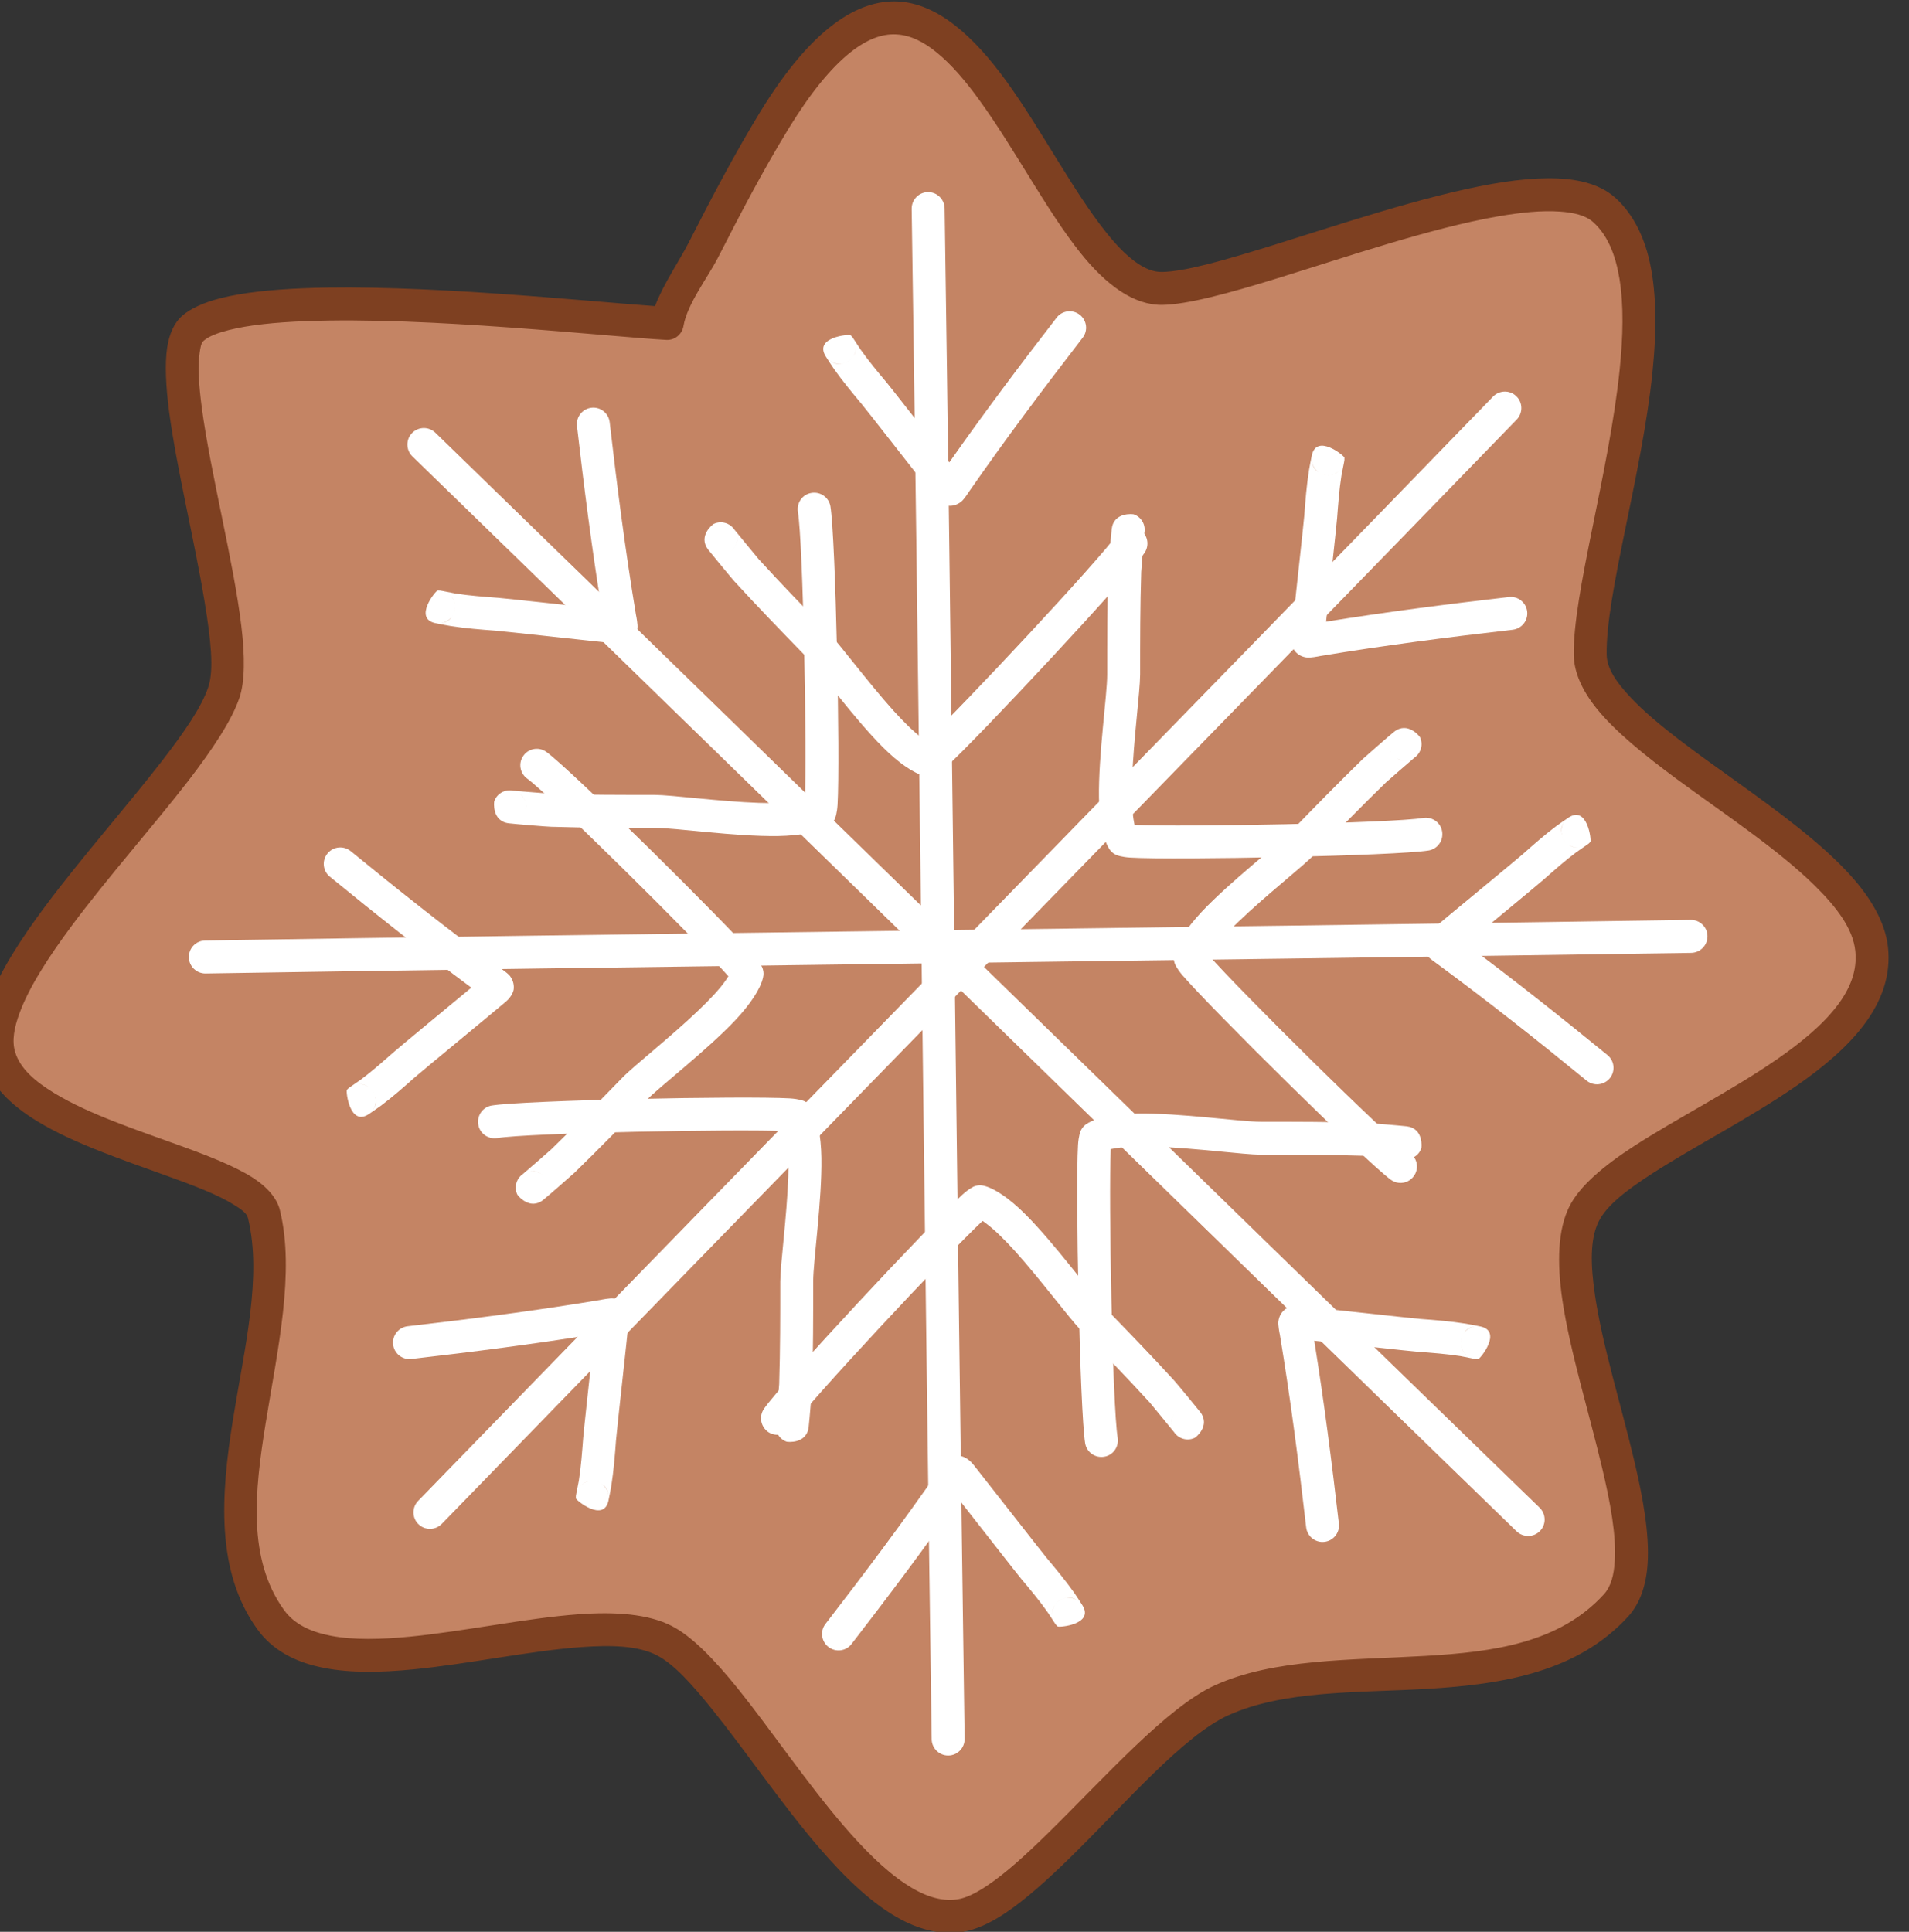 <?xml version="1.0" encoding="UTF-8" standalone="no"?>
<!DOCTYPE svg PUBLIC "-//W3C//DTD SVG 1.1//EN" "http://www.w3.org/Graphics/SVG/1.1/DTD/svg11.dtd">
<svg width="100%" height="100%" viewBox="0 0 1933 1956" version="1.1" xmlns="http://www.w3.org/2000/svg" xmlns:xlink="http://www.w3.org/1999/xlink" xml:space="preserve" xmlns:serif="http://www.serif.com/" style="fill-rule:evenodd;clip-rule:evenodd;stroke-linejoin:round;stroke-miterlimit:2;">
    <rect x="0" y="0" width="1933" height="1956" fill="#333333" stroke="none"/>
    <g transform="matrix(1,0,0,1,-82116,-19811)">
        <g transform="matrix(1,0,0,1,-0.333,0)">
            <g id="Cookie-snowflake" transform="matrix(1,0,0,1,24638.9,-1514.94)">
                <g transform="matrix(0.986,0,0,0.953,785.263,1004.4)">
                    <path d="M58182.3,21667.4C58186.4,21642.3 58208.4,21611.9 58219.6,21589.3C58242.6,21542.6 58266.1,21495.9 58292.6,21451.2C58484.6,21127.3 58565.5,21632.3 58690.7,21630.2C58777.5,21628.7 59076.1,21482.9 59144.6,21546.9C59233.2,21629.5 59128.3,21911.8 59130.2,22019.8C59131.9,22112.7 59407.1,22219.5 59419.2,22331.9C59433,22459.7 59163,22532.8 59123.9,22613.4C59079.8,22704.2 59217.9,22960.1 59156.7,23029.4C59059.1,23140 58869.4,23075 58751.7,23130.2C58672.3,23167.5 58552.7,23347.7 58483.2,23359C58373.4,23376.7 58258.2,23108.7 58179.3,23066.8C58089.4,23019 57841.3,23140.5 57774.7,23044C57695.6,22929.4 57798.5,22742 57768.2,22613.7C57755.1,22558.1 57521.5,22535.7 57496.3,22446.1C57470.2,22353 57696.2,22153.2 57727,22059.5C57750.8,21987.3 57652.2,21710.9 57695.3,21672.5C57753.8,21620.4 58096.8,21662.5 58182.3,21667.4Z" style="fill:rgb(196,132,100);"/>
                </g>
                <g transform="matrix(0.986,0,0,0.953,785.263,1004.4)">
                    <path d="M58169.8,21649C58098.8,21643.8 57928,21625.1 57809.5,21630C57775.6,21631.4 57745.9,21634.7 57723.6,21640.6C57706.2,21645.2 57692.8,21651.6 57684.3,21659.2C57676.7,21666 57671.1,21677.4 57668.8,21693.2C57666.3,21710.5 57667.4,21734.3 57670.9,21761.7C57678.5,21821.2 57697.2,21899.4 57707.3,21963.4C57713.5,22002.3 57717.1,22035.4 57711,22053.9C57704.1,22075.1 57686.2,22101.8 57663.9,22131.7C57628.3,22179.4 57581.3,22234.3 57543.8,22286.3C57517.7,22322.5 57496.2,22357.5 57485.4,22388.1C57477.1,22411.6 57475.1,22433 57480.1,22451C57487.2,22476.2 57507.5,22497.6 57535.8,22515.3C57572.8,22538.6 57623.8,22556.3 57668.4,22573C57696,22583.3 57721.1,22593.1 57737.7,22604C57744.8,22608.6 57750.5,22612.5 57751.8,22617.9C57766.5,22680 57748.1,22756.4 57736.5,22831.2C57723.6,22913.2 57718.9,22993.3 57761,23054.2C57776.7,23077.1 57800.8,23090.2 57830.6,23096C57857.1,23101.3 57888.4,23100.8 57921.6,23097.4C57978.2,23091.7 58040.6,23077.8 58093.2,23073.8C58124.6,23071.4 58152.3,23072.1 58171.6,23082.4C58189,23091.6 58207.9,23113.3 58228.6,23140C58262.6,23183.6 58299.9,23240.7 58338.7,23287.3C58366,23320.1 58394.2,23347.7 58422.3,23363.1C58443.5,23374.7 58464.8,23379.7 58485.8,23376.3C58498.9,23374.1 58513.7,23367.3 58529.4,23356.4C58550.1,23342.2 58573,23320.8 58596.7,23296.8C58652.3,23240.4 58712.3,23167.9 58758.7,23146.1C58815.9,23119.4 58890.6,23122.4 58962.7,23118.1C59041.6,23113.3 59117.4,23099.9 59169.2,23041.2C59181.3,23027.5 59187.8,23008.1 59189.2,22984.4C59191,22954.1 59184.7,22916 59175.3,22875.2C59162.1,22817.2 59142.7,22753.4 59135.1,22699.9C59130.6,22668.2 59129.7,22640.5 59139,22621.3C59147.4,22604 59168.2,22587.8 59194,22570.5C59237.5,22541.4 59294.8,22511.3 59342.1,22477.3C59369.9,22457.4 59394.2,22436 59411,22413C59429.6,22387.6 59439.2,22360 59436,22329.9C59433.2,22304.3 59419.1,22278.5 59397.2,22253.5C59367.7,22219.7 59324,22186.5 59280.6,22154.3C59239.3,22123.6 59198.3,22093.9 59172,22065.1C59157.6,22049.3 59147.4,22034.5 59147.1,22019.5C59146,21955.1 59183.3,21828.5 59194.1,21719.7C59198.7,21673.6 59198.5,21630.5 59189.9,21595.9C59183.5,21570.4 59172.4,21549.3 59156,21533.9C59145.6,21524.2 59131.2,21517.8 59113.4,21515C59090.7,21511.4 59062,21513.3 59029.9,21519.1C58959.2,21531.9 58871.1,21562.9 58798.8,21586.1C58752.9,21600.7 58713.8,21612.3 58690.5,21612.7C58681.3,21612.9 58672.7,21608.9 58664.1,21602.7C58653.4,21594.9 58643.1,21583.7 58632.9,21570.4C58598.9,21526.4 58566.2,21460.8 58530.4,21409.7C58496.9,21362 58459.8,21327.3 58419,21325.3C58378.7,21323.4 58331.1,21352.7 58278.2,21442C58251.5,21487.2 58227.7,21534.3 58204.5,21581.3C58194.9,21600.8 58178.1,21626 58169.8,21649L58169.8,21649ZM58181.4,21684.9C58190,21685.4 58197.5,21679.1 58199,21670.3C58202.8,21646.7 58224.1,21618.5 58234.6,21597.2C58257.4,21551 58280.7,21504.7 58307,21460.3C58329.7,21422 58350.5,21395.9 58370.2,21379.6C58387.1,21365.7 58402.6,21359.5 58417.4,21360.3C58432.2,21361 58446,21368.4 58459.2,21379.6C58474.5,21392.5 58489,21410.2 58503,21430.3C58539.1,21481.8 58572.2,21547.8 58606.5,21592.2C58633.2,21626.8 58661.6,21648.2 58691,21647.7C58716.3,21647.3 58759,21635.4 58808.7,21619.5C58879.8,21596.8 58966.2,21566.1 59035.7,21553.6C59059.2,21549.4 59080.6,21547.2 59098.6,21548.5C59113.3,21549.5 59125.4,21552.5 59133.3,21559.8C59148.4,21573.9 59156.3,21595.1 59160.3,21620.2C59164.7,21648.4 59163.9,21681.3 59160.5,21716.1C59149.5,21826.4 59112.2,21954.9 59113.3,22020.1C59113.7,22038.3 59121.9,22057.3 59136.7,22076.4C59155.5,22100.6 59185.5,22125.8 59219.1,22151.5C59267,22188 59322.4,22225.7 59360.6,22264.5C59383.2,22287.5 59399.9,22310.2 59402.4,22333.8C59404.7,22354.9 59397.1,22374.1 59384.1,22391.9C59369.2,22412.3 59347.4,22430.9 59322.8,22448.6C59275.9,22482.3 59218.8,22512.2 59175.7,22541.1C59143.7,22562.5 59119.2,22584.1 59108.8,22605.6C59097,22629.9 59095.9,22664.8 59101.6,22705C59109.4,22759.4 59128.9,22824.3 59142.4,22883.2C59150.9,22920.3 59157.1,22954.8 59155.4,22982.2C59154.6,22996.8 59151.7,23009.2 59144.2,23017.7C59098.4,23069.6 59030.6,23078.9 58960.8,23083.1C58884.3,23087.7 58805.3,23085.9 58744.8,23114.3C58695.8,23137.2 58631.6,23212.4 58573,23271.8C58551,23294.1 58529.9,23314.1 58510.7,23327.3C58499.7,23334.9 58489.7,23340.2 58480.6,23341.7C58462.5,23344.6 58444.5,23337.4 58426.4,23324.9C58405.4,23310.4 58384.7,23288.9 58364.3,23264.5C58325.7,23218.2 58288.7,23161.4 58255,23118C58230.6,23086.7 58207.5,23062.1 58187,23051.3C58163.2,23038.6 58129.4,23035.9 58090.7,23038.9C58037.9,23042.9 57975.2,23056.8 57918.4,23062.6C57888.6,23065.6 57860.6,23066.4 57836.9,23061.7C57816.4,23057.6 57799.3,23049.6 57788.5,23033.9C57751.4,22980.1 57758.5,22909.2 57769.8,22836.8C57782.2,22757.2 57800.2,22675.7 57784.6,22609.6C57781.7,22597.2 57772,22585 57755.8,22574.4C57737.5,22562.5 57710.2,22551.4 57679.8,22540.1C57637.4,22524.2 57588.6,22507.6 57553.3,22485.4C57533.3,22472.9 57517.6,22459 57512.6,22441.2C57509.2,22429.4 57511.7,22415.5 57517.2,22400.1C57527.1,22372.2 57547.1,22340.4 57570.9,22307.2C57608.3,22255.3 57655.2,22200.6 57690.7,22153.1C57715.7,22119.4 57735.2,22089 57743,22065.2C57748.6,22048.3 57748.8,22021.4 57745,21989C57737.2,21921.1 57713.3,21826.4 57704.4,21757.1C57701.4,21733.6 57700,21713.2 57702.2,21698.4C57703,21692.8 57703.6,21688.2 57706.4,21685.7C57711.8,21680.9 57720.7,21677.5 57731.9,21674.5C57752.4,21669.1 57779.7,21666.2 57810.8,21665C57936.6,21659.8 58121.8,21681.5 58181.4,21684.9Z" style="fill:rgb(126,64,33);"/>
                </g>
                <g transform="matrix(0.964,0,0,0.993,16741.8,5328.44)">
                    <path d="M43214.5,16323.2C43221.2,16747.7 43227.4,17329.7 43235.5,17883.8C43235.7,17893 43243.5,17900.4 43253,17900.3C43262.6,17900.2 43270.2,17892.6 43270.1,17883.3C43262,17329.2 43255.7,16747.2 43249.1,16322.7C43248.9,16313.4 43241.1,16306 43231.5,16306.2C43222,16306.3 43214.4,16313.9 43214.5,16323.2Z" style="fill:white;"/>
                </g>
                <g transform="matrix(0.698,0,0,0.718,28262.7,9929.63)">
                    <path d="M43232.1,16524.3C43202.3,16487.4 43147.6,16419.2 43141.5,16412.1C43128.4,16397 43115.4,16381.8 43103.6,16365.6C43101.8,16363.2 43094.3,16351.8 43093.3,16350.4C43092.2,16348.5 43090.7,16346.7 43088.9,16345.1C43087,16343.3 43035.2,16347.7 43052.8,16374.9C43054.2,16377.2 43062.4,16389.4 43064.6,16392.4C43077.1,16409.6 43091,16425.8 43104.8,16441.9C43112.3,16450.6 43194.2,16552.8 43210.9,16573.2C43219.6,16583.8 43228.7,16585.2 43228.9,16585.3C43235,16586.2 43242.5,16585.2 43249.5,16579.6C43253.2,16576.7 43259.6,16567.3 43261.1,16565C43313.7,16491.4 43369.3,16419.4 43425.5,16348.6C43433.6,16338.5 43431.6,16323.9 43421.2,16316.1C43410.7,16308.3 43395.7,16310.1 43387.7,16320.3C43334.6,16387.1 43282.1,16455 43232.1,16524.3ZM43078.3,16384.8C43070.8,16386.5 43062.7,16384.7 43056.7,16379.3C43066,16387.6 43074.9,16385.5 43078.1,16384.8L43078.3,16384.8ZM43079.4,16384.5L43078.6,16384.7L43079.2,16384.6L43079.4,16384.5ZM43090.4,16377.9C43087.4,16381.1 43083.6,16383.3 43079.6,16384.4C43083.9,16383.2 43087.4,16381.1 43090.4,16377.9ZM43091,16377.2L43090.5,16377.8L43090.9,16377.4L43091,16377.2ZM43091.6,16376.5L43091.4,16376.7L43091.5,16376.6L43091.6,16376.5ZM43096.6,16360.5C43097,16365.8 43095.6,16371.2 43092.2,16375.7C43094.6,16372.6 43097.2,16367.7 43096.6,16360.5ZM43096.5,16359.6L43096.5,16359.9L43096.5,16359.7L43096.5,16359.6Z" style="fill:white;"/>
                </g>
                <g transform="matrix(1.491,0,0,1.535,-6057.69,-3581.91)">
                    <path d="M43241.2,16715.3C43240.3,16714.7 43239.4,16714.1 43238.4,16713.3C43232.5,16709 43226.1,16702.7 43219.4,16695.6C43201.5,16676.3 43183,16651.8 43174.7,16643.5C43158.8,16627.6 43143,16611.8 43127.7,16595.5C43126.6,16594.3 43112.3,16577.3 43111.2,16576C43108.2,16571.6 43102.2,16569.8 43097.1,16572.2C43096.5,16572.4 43086.3,16580.1 43093.3,16589.1C43096,16592.4 43109.9,16608.8 43111.2,16610.1C43126.7,16626.6 43142.7,16642.6 43158.7,16658.6C43168.4,16668.3 43191.8,16699.9 43212.1,16719.6C43222.7,16729.9 43233,16736.8 43240.5,16738.5C43242,16738.8 43243.9,16739 43246.3,16738.3C43247.3,16738 43250.6,16736.4 43254.9,16732.6C43277.4,16712.6 43377.2,16608.8 43389.7,16591.3C43393.2,16586.3 43391.9,16579.6 43386.9,16576.1C43381.8,16572.7 43374.8,16574 43371.3,16578.9C43359.4,16595.6 43265.6,16693.1 43241.2,16715.3ZM43107.5,16591.3L43107.3,16591.5L43107.4,16591.4L43107.5,16591.3ZM43111.4,16587.5C43110.6,16589 43109.3,16590.2 43107.8,16591.1C43109.3,16590.2 43110.5,16589.1 43111.4,16587.5ZM43111.7,16587.1L43111.5,16587.4L43111.6,16587.3L43111.7,16587.1ZM43112.9,16580.7C43113.2,16582.9 43112.8,16585 43111.8,16586.9C43112.5,16585.5 43113.3,16583.5 43112.9,16580.7Z" style="fill:white;"/>
                </g>
                <g transform="matrix(-0.698,8.79592e-17,-8.5462e-17,-0.718,88624.3,34708.5)">
                    <path d="M43261.1,16565C43313.7,16491.4 43369.3,16419.4 43425.5,16348.6C43433.6,16338.5 43431.6,16323.9 43421.2,16316.1C43410.7,16308.3 43395.7,16310.1 43387.7,16320.3C43334.6,16387.1 43282.1,16455 43232.1,16524.3C43202.3,16487.4 43147.6,16419.2 43141.5,16412.1C43128.4,16397 43115.4,16381.8 43103.6,16365.6C43101.8,16363.2 43094.3,16351.8 43093.3,16350.4C43092.2,16348.5 43090.7,16346.7 43088.9,16345.1C43087,16343.3 43035.2,16347.7 43052.8,16374.9C43054.2,16377.2 43062.4,16389.4 43064.6,16392.4C43077.1,16409.6 43091,16425.8 43104.8,16441.9C43112.3,16450.6 43194.2,16552.8 43210.9,16573.2C43219.6,16583.8 43228.7,16585.2 43228.9,16585.3C43235,16586.2 43242.5,16585.2 43249.5,16579.6C43253.2,16576.7 43259.6,16567.3 43261.1,16565ZM43096.5,16359.7L43096.5,16359.6L43096.5,16359.9L43096.5,16359.7ZM43092.2,16375.7C43094.6,16372.6 43097.2,16367.7 43096.6,16360.5C43097,16365.8 43095.6,16371.2 43092.2,16375.7ZM43091.5,16376.6L43091.6,16376.5L43091.4,16376.7L43091.5,16376.6ZM43090.9,16377.4L43091,16377.2L43090.5,16377.8L43090.9,16377.4ZM43079.6,16384.4C43083.9,16383.2 43087.4,16381.1 43090.4,16377.9C43087.4,16381.1 43083.6,16383.3 43079.6,16384.4ZM43078.3,16384.8C43070.8,16386.5 43062.7,16384.7 43056.7,16379.3C43066,16387.6 43074.9,16385.5 43078.1,16384.8L43078.3,16384.8ZM43079.2,16384.6L43079.4,16384.5L43078.6,16384.7L43079.2,16384.6Z" style="fill:white;"/>
                </g>
                <g transform="matrix(-1.491,1.87983e-16,-1.82646e-16,-1.535,122945,48220.1)">
                    <path d="M43241.2,16715.3C43240.3,16714.7 43239.4,16714.1 43238.4,16713.3C43232.5,16709 43226.1,16702.7 43219.4,16695.6C43201.5,16676.3 43183,16651.8 43174.7,16643.5C43158.8,16627.6 43143,16611.8 43127.7,16595.5C43126.6,16594.3 43112.3,16577.3 43111.2,16576C43108.2,16571.6 43102.2,16569.8 43097.1,16572.2C43096.5,16572.4 43086.3,16580.1 43093.3,16589.1C43096,16592.4 43109.9,16608.8 43111.2,16610.1C43126.7,16626.6 43142.7,16642.6 43158.7,16658.6C43168.4,16668.3 43191.8,16699.9 43212.1,16719.6C43222.7,16729.9 43233,16736.8 43240.5,16738.5C43242,16738.8 43243.9,16739 43246.3,16738.3C43247.3,16738 43250.6,16736.4 43254.9,16732.6C43277.4,16712.6 43377.2,16608.8 43389.7,16591.3C43393.2,16586.3 43391.9,16579.6 43386.9,16576.1C43381.8,16572.7 43374.8,16574 43371.3,16578.9C43359.4,16595.6 43265.6,16693.1 43241.2,16715.3ZM43111.8,16586.9C43112.5,16585.5 43113.3,16583.5 43112.9,16580.7C43113.2,16582.9 43112.8,16585 43111.8,16586.9ZM43111.6,16587.3L43111.7,16587.1L43111.5,16587.4L43111.6,16587.3ZM43107.8,16591.1C43109.3,16590.2 43110.5,16589.1 43111.4,16587.5C43110.6,16589 43109.3,16590.2 43107.8,16591.1ZM43107.4,16591.4L43107.5,16591.3L43107.3,16591.5L43107.4,16591.4Z" style="fill:white;"/>
                </g>
                <g transform="matrix(5.90495e-17,-0.993,0.964,6.07749e-17,41950,65224.1)">
                    <path d="M43215,16323.2C43221.7,16747.8 43227.9,17329.8 43236,17883.8C43236.2,17893.3 43243.8,17900.9 43253.1,17900.8C43262.3,17900.7 43269.7,17892.8 43269.6,17883.3C43261.5,17329.2 43255.2,16747.2 43248.6,16322.7C43248.4,16313.1 43240.8,16305.5 43231.5,16305.7C43222.3,16305.8 43214.9,16313.7 43215,16323.2Z" style="fill:white;"/>
                </g>
                <g transform="matrix(4.2731e-17,-0.718,0.698,4.39796e-17,46420.5,53366.6)">
                    <path d="M43232.1,16524.6C43202.6,16488 43146.7,16418.3 43140.5,16411.2C43127.5,16396 43114.4,16380.9 43102.7,16364.7C43100.9,16362.3 43093.6,16351.2 43092.5,16349.6C43091.3,16347.6 43089.8,16345.7 43088,16344.1C43086,16342.4 43035.9,16348.2 43053.7,16375.8C43055.1,16378.1 43063.4,16390.3 43065.5,16393.3C43078,16410.5 43091.9,16426.7 43105.8,16442.8C43113.3,16451.5 43195.1,16553.8 43211.9,16574.2C43220.4,16584.6 43229,16585.9 43229.2,16586C43235,16586.8 43241.9,16585.8 43248.6,16580.6C43252.3,16577.7 43258.6,16568.3 43260.2,16566C43312.8,16492.4 43368.3,16420.4 43424.6,16349.6C43432.7,16339.4 43431.2,16324.3 43421.3,16316C43411.4,16307.6 43396.7,16309.1 43388.6,16319.3C43335.2,16386.6 43282.4,16454.9 43232.1,16524.6ZM43078.9,16385.3C43071.7,16387.3 43063.7,16385.7 43057.6,16380.3C43066.5,16388.2 43074.6,16386.2 43077.7,16385.5C43078.1,16385.5 43078.5,16385.4 43078.9,16385.3ZM43089.5,16378.8C43086.5,16382 43082.8,16384.2 43078.9,16385.2C43083.1,16384.1 43086.6,16381.9 43089.5,16378.8ZM43090.1,16378L43089.7,16378.6L43089.9,16378.3L43090.1,16378ZM43090.7,16377.4L43090.5,16377.6L43090.6,16377.5L43090.7,16377.4ZM43091.3,16376.6C43093.8,16373.3 43096.5,16368.2 43095.9,16360.6C43096.3,16366.2 43094.8,16371.9 43091.3,16376.6ZM43095.8,16359.5L43095.8,16359.4L43095.9,16359.9L43095.8,16359.5Z" style="fill:white;"/>
                </g>
                <g transform="matrix(9.13232e-17,-1.535,1.491,9.39916e-17,33292.6,88689.8)">
                    <path d="M43241.3,16715.2C43240.2,16714.5 43239.1,16713.8 43237.9,16712.9C43232.1,16708.6 43225.6,16702.2 43219,16695.1C43201.1,16675.9 43182.6,16651.4 43174.2,16643C43158.4,16627.2 43142.6,16611.3 43127.2,16595C43126.1,16593.8 43111.9,16577 43110.8,16575.6C43107.9,16571.3 43102.3,16569.5 43097.4,16571.8C43096.8,16572 43086.6,16580.3 43093.8,16589.5C43096.4,16592.9 43110.4,16609.2 43111.6,16610.6C43127.1,16627 43143.1,16643.1 43159.1,16659.1C43168.8,16668.8 43192.2,16700.4 43212.5,16720.1C43223,16730.2 43233.2,16737.2 43240.7,16738.8C43242.1,16739.1 43243.8,16739.3 43246,16738.6C43247,16738.4 43250.2,16736.8 43254.4,16733.1C43276.9,16713.1 43376.7,16609.2 43389.2,16591.7C43392.8,16586.7 43391.7,16579.7 43386.9,16576.1C43382.1,16572.4 43375.3,16573.5 43371.7,16578.5C43359.7,16595.3 43265.1,16693.6 43241.3,16715.2ZM43107.2,16591.7L43106.9,16591.8L43107,16591.8L43107.2,16591.7ZM43110.4,16588.9C43109.6,16589.9 43108.6,16590.8 43107.5,16591.5C43108.6,16590.8 43109.6,16589.9 43110.4,16588.9ZM43110.8,16588.3L43110.6,16588.6L43110.7,16588.4L43110.8,16588.3ZM43111.2,16587.5L43111.1,16587.7L43111.2,16587.7L43111.2,16587.5ZM43111.4,16587.3C43112.2,16585.8 43113,16583.6 43112.6,16580.7C43112.9,16583 43112.4,16585.3 43111.4,16587.3ZM43112.6,16580.2L43112.6,16580.2L43112.6,16580.3L43112.6,16580.2Z" style="fill:white;"/>
                </g>
                <g transform="matrix(4.2731e-17,0.718,-0.698,4.39796e-17,70496,-8758.78)">
                    <path d="M43260.2,16566C43312.8,16492.4 43368.3,16420.4 43424.6,16349.6C43432.7,16339.4 43431.2,16324.3 43421.3,16316C43411.4,16307.6 43396.7,16309.1 43388.6,16319.3C43335.2,16386.6 43282.4,16454.9 43232.1,16524.6C43202.6,16488 43146.7,16418.3 43140.5,16411.2C43127.5,16396 43114.4,16380.9 43102.7,16364.7C43100.9,16362.3 43093.6,16351.2 43092.5,16349.6C43091.3,16347.6 43089.8,16345.7 43088,16344.1C43086,16342.4 43035.9,16348.2 43053.7,16375.8C43055.1,16378.1 43063.4,16390.3 43065.5,16393.3C43078,16410.5 43091.9,16426.7 43105.8,16442.8C43113.3,16451.5 43195.1,16553.8 43211.9,16574.2C43220.4,16584.6 43229,16585.9 43229.2,16586C43235,16586.8 43241.9,16585.8 43248.6,16580.6C43252.3,16577.7 43258.6,16568.3 43260.2,16566ZM43091.3,16376.6C43093.8,16373.3 43096.5,16368.2 43095.9,16360.6C43096.3,16366.2 43094.8,16371.9 43091.3,16376.6ZM43095.8,16359.4L43095.9,16359.9L43095.8,16359.5L43095.8,16359.4ZM43090.6,16377.5L43090.7,16377.4L43090.5,16377.6L43090.6,16377.5ZM43089.9,16378.3L43090.1,16378L43089.7,16378.6L43089.9,16378.3ZM43078.9,16385.2C43083.1,16384.1 43086.6,16381.9 43089.5,16378.8C43086.5,16382 43082.8,16384.2 43078.9,16385.2ZM43078.9,16385.3C43071.7,16387.3 43063.7,16385.7 43057.6,16380.3C43066.5,16388.2 43074.6,16386.2 43077.7,16385.5C43078.1,16385.5 43078.5,16385.4 43078.9,16385.3Z" style="fill:white;"/>
                </g>
                <g transform="matrix(9.13232e-17,1.535,-1.491,9.39916e-17,83623.9,-44082)">
                    <path d="M43241.3,16715.2C43240.2,16714.5 43239.1,16713.8 43237.9,16712.9C43232.1,16708.6 43225.6,16702.2 43219,16695.1C43201.1,16675.9 43182.6,16651.4 43174.2,16643C43158.4,16627.2 43142.6,16611.3 43127.2,16595C43126.1,16593.8 43111.9,16577 43110.8,16575.6C43107.9,16571.3 43102.3,16569.5 43097.4,16571.8C43096.8,16572 43086.6,16580.3 43093.8,16589.5C43096.4,16592.9 43110.4,16609.2 43111.6,16610.6C43127.1,16627 43143.1,16643.1 43159.1,16659.1C43168.8,16668.8 43192.2,16700.4 43212.5,16720.1C43223,16730.2 43233.2,16737.2 43240.7,16738.8C43242.1,16739.1 43243.8,16739.3 43246,16738.6C43247,16738.4 43250.2,16736.8 43254.4,16733.1C43276.9,16713.1 43376.7,16609.2 43389.2,16591.7C43392.8,16586.7 43391.7,16579.7 43386.9,16576.1C43382.1,16572.4 43375.3,16573.5 43371.7,16578.5C43359.7,16595.3 43265.1,16693.6 43241.3,16715.2ZM43111.4,16587.3C43112.2,16585.8 43113,16583.6 43112.6,16580.7C43112.9,16583 43112.4,16585.3 43111.4,16587.3ZM43112.6,16580.2L43112.6,16580.3L43112.6,16580.2L43112.6,16580.2ZM43111.2,16587.7L43111.2,16587.5L43111.1,16587.7L43111.2,16587.7ZM43110.7,16588.4L43110.8,16588.3L43110.6,16588.6L43110.7,16588.4ZM43107.5,16591.5C43108.6,16590.8 43109.6,16589.9 43110.4,16588.9C43109.6,16589.9 43108.6,16590.8 43107.5,16591.5ZM43107,16591.8L43107.2,16591.7L43106.9,16591.8L43107,16591.8Z" style="fill:white;"/>
                </g>
                <g transform="matrix(-0.707,0.707,-0.707,-0.707,101130,3839.96)">
                    <path d="M43215.1,16323.2C43221.8,16747.7 43228.1,17329.7 43236.1,17883.8C43236.3,17893 43243.8,17900.3 43253,17900.2C43262.2,17900.1 43269.6,17892.5 43269.5,17883.3C43261.4,17329.2 43255.1,16747.2 43248.5,16322.7C43248.3,16313.5 43240.7,16306.1 43231.5,16306.3C43222.3,16306.4 43215,16314 43215.1,16323.2Z" style="fill:white;"/>
                </g>
                <g transform="matrix(-0.512,0.512,-0.512,-0.512,89404,9009.6)">
                    <path d="M43260.2,16565.2C43312.8,16491.6 43368.4,16419.6 43424.6,16348.8C43432.5,16338.8 43430.9,16324.3 43420.9,16316.4C43411,16308.5 43396.5,16310.2 43388.6,16320.1C43335.2,16387.4 43282.4,16455.6 43232.1,16525.3C43202.5,16488.7 43146.8,16419.1 43140.6,16412C43127.6,16396.8 43114.5,16381.7 43102.7,16365.5C43101,16363 43093.5,16351.8 43092.5,16350.3C43091.3,16348.3 43089.9,16346.6 43088.1,16345C43086.2,16343.3 43036.4,16348.3 43053.6,16375C43055.1,16377.3 43063.3,16389.6 43065.5,16392.5C43078,16409.7 43091.8,16425.9 43105.7,16442C43113.2,16450.7 43195,16553 43211.8,16573.4C43220.2,16583.7 43228.9,16585.1 43229.2,16585.1C43235,16586 43242,16585 43248.7,16579.7C43252.4,16576.8 43258.8,16567.4 43260.2,16565.2ZM43095.7,16359.6L43095.7,16359.6L43095.7,16359.7L43095.7,16359.6ZM43091.5,16375.7C43093.8,16372.5 43096.2,16367.8 43095.8,16360.9C43096.1,16366 43094.7,16371.2 43091.5,16375.7ZM43090,16377.5C43090.2,16377.2 43090.4,16377 43090.7,16376.7L43090.7,16376.7L43090,16377.5ZM43078.6,16384.5C43083.1,16383.3 43086.9,16381 43089.9,16377.6C43086.8,16381.1 43082.8,16383.4 43078.6,16384.5ZM43078.3,16384.6C43071.2,16386.3 43063.4,16384.6 43057.5,16379.4C43066.4,16387.3 43074.7,16385.4 43077.8,16384.7L43078.3,16384.6Z" style="fill:white;"/>
                </g>
                <g transform="matrix(-1.094,1.094,-1.094,-1.094,124195,-6529.68)">
                    <path d="M43241.3,16715.6C43240.2,16714.9 43239.2,16714.1 43238,16713.3C43232.2,16709 43225.7,16702.6 43219,16695.5C43201.1,16676.3 43182.6,16651.8 43174.3,16643.4C43158.5,16627.6 43142.6,16611.7 43127.3,16595.4C43126.2,16594.2 43112,16577.4 43110.8,16576C43107.9,16571.6 43102.2,16569.9 43097.3,16572.2C43096.8,16572.4 43086.8,16580.3 43093.8,16589.2C43096.4,16592.5 43110.3,16608.9 43111.6,16610.2C43127.1,16626.7 43143.1,16642.7 43159.1,16658.7C43168.8,16668.4 43192.2,16700 43212.5,16719.7C43223,16729.8 43233.2,16736.8 43240.7,16738.4C43242,16738.7 43243.9,16738.9 43246.1,16738.2C43247.1,16738 43250.3,16736.4 43254.5,16732.7C43277,16712.7 43376.7,16608.8 43389.3,16591.3C43392.7,16586.5 43391.6,16579.8 43386.7,16576.3C43381.9,16572.8 43375.2,16574 43371.7,16578.8C43359.7,16595.6 43265.2,16693.8 43241.3,16715.6ZM43112.5,16580.3L43112.5,16580.3L43112.5,16580.4L43112.5,16580.3ZM43111.4,16587C43112.1,16585.5 43112.9,16583.5 43112.5,16580.7C43112.8,16582.9 43112.4,16585.1 43111.4,16587ZM43111.2,16587.3L43111.2,16587.2L43111.1,16587.4L43111.2,16587.3ZM43110.7,16588.1L43110.8,16588L43110.6,16588.2L43110.7,16588.1ZM43107.5,16591.1C43108.6,16590.4 43109.6,16589.6 43110.4,16588.5C43109.6,16589.5 43108.7,16590.4 43107.5,16591.1ZM43107.1,16591.4L43107.2,16591.3L43107,16591.4L43107.1,16591.4Z" style="fill:white;"/>
                </g>
                <g transform="matrix(0.512,-0.512,0.512,0.512,27490.8,35616.3)">
                    <path d="M43232.1,16525.3C43202.5,16488.7 43146.8,16419.1 43140.6,16412C43127.6,16396.8 43114.5,16381.7 43102.7,16365.5C43101,16363 43093.5,16351.8 43092.5,16350.3C43091.3,16348.3 43089.9,16346.6 43088.1,16345C43086.2,16343.3 43036.4,16348.3 43053.6,16375C43055.1,16377.3 43063.3,16389.6 43065.5,16392.5C43078,16409.7 43091.8,16425.9 43105.7,16442C43113.2,16450.7 43195,16553 43211.8,16573.4C43220.2,16583.7 43228.9,16585.1 43229.2,16585.1C43235,16586 43242,16585 43248.7,16579.7C43252.4,16576.8 43258.8,16567.4 43260.2,16565.2C43312.8,16491.6 43368.4,16419.6 43424.6,16348.8C43432.5,16338.8 43430.9,16324.3 43420.9,16316.4C43411,16308.5 43396.5,16310.2 43388.6,16320.1C43335.2,16387.4 43282.4,16455.6 43232.1,16525.3ZM43078.3,16384.6C43071.2,16386.3 43063.4,16384.6 43057.5,16379.4C43066.4,16387.3 43074.7,16385.4 43077.8,16384.7L43078.3,16384.6ZM43089.9,16377.6C43086.8,16381.1 43082.8,16383.4 43078.6,16384.5C43083.1,16383.3 43086.9,16381 43089.9,16377.6ZM43090.7,16376.7L43090,16377.5C43090.2,16377.2 43090.4,16377 43090.7,16376.7L43090.7,16376.7ZM43095.8,16360.9C43096.1,16366 43094.7,16371.2 43091.5,16375.7C43093.8,16372.5 43096.2,16367.8 43095.8,16360.9ZM43095.7,16359.6L43095.7,16359.7L43095.7,16359.6L43095.7,16359.6Z" style="fill:white;"/>
                </g>
                <g transform="matrix(1.094,-1.094,1.094,1.094,-7300.48,51155.6)">
                    <path d="M43241.3,16715.6C43240.2,16714.9 43239.2,16714.1 43238,16713.3C43232.2,16709 43225.7,16702.6 43219,16695.5C43201.1,16676.3 43182.6,16651.8 43174.3,16643.4C43158.5,16627.6 43142.6,16611.7 43127.3,16595.4C43126.2,16594.2 43112,16577.4 43110.8,16576C43107.9,16571.6 43102.2,16569.9 43097.3,16572.2C43096.8,16572.4 43086.8,16580.3 43093.8,16589.2C43096.4,16592.5 43110.3,16608.9 43111.6,16610.2C43127.1,16626.7 43143.1,16642.7 43159.1,16658.7C43168.8,16668.4 43192.2,16700 43212.5,16719.7C43223,16729.8 43233.2,16736.8 43240.7,16738.4C43242,16738.7 43243.9,16738.9 43246.1,16738.2C43247.1,16738 43250.3,16736.4 43254.5,16732.7C43277,16712.7 43376.7,16608.8 43389.3,16591.3C43392.7,16586.5 43391.6,16579.8 43386.7,16576.3C43381.9,16572.8 43375.2,16574 43371.7,16578.8C43359.7,16595.6 43265.2,16693.8 43241.3,16715.6ZM43107.2,16591.3L43107,16591.4L43107.1,16591.4L43107.2,16591.3ZM43110.4,16588.5C43109.6,16589.5 43108.7,16590.4 43107.5,16591.1C43108.6,16590.4 43109.6,16589.6 43110.4,16588.5ZM43110.8,16588L43110.6,16588.2L43110.7,16588.1L43110.8,16588ZM43111.2,16587.2L43111.1,16587.4L43111.2,16587.3L43111.2,16587.2ZM43112.5,16580.7C43112.8,16582.9 43112.4,16585.1 43111.4,16587C43112.1,16585.5 43112.9,16583.5 43112.5,16580.7ZM43112.5,16580.3L43112.5,16580.4L43112.5,16580.3L43112.5,16580.3Z" style="fill:white;"/>
                </g>
                <g transform="matrix(0.707,0.707,-0.707,0.707,39976.7,-20366.1)">
                    <path d="M43215.1,16323.2C43221.8,16747.7 43228.1,17329.7 43236.1,17883.8C43236.3,17893 43243.8,17900.3 43253,17900.2C43262.2,17900.1 43269.6,17892.5 43269.5,17883.3C43261.4,17329.2 43255.1,16747.2 43248.5,16322.7C43248.3,16313.5 43240.7,16306.1 43231.5,16306.3C43222.3,16306.4 43215,16314 43215.1,16323.2Z" style="fill:white;"/>
                </g>
                <g transform="matrix(0.512,0.512,-0.512,0.512,45146.3,-8640.4)">
                    <path d="M43260.2,16565.2C43312.8,16491.6 43368.4,16419.6 43424.6,16348.8C43432.5,16338.8 43430.9,16324.3 43420.9,16316.4C43411,16308.5 43396.5,16310.2 43388.6,16320.1C43335.2,16387.4 43282.4,16455.6 43232.1,16525.3C43202.5,16488.7 43146.8,16419.1 43140.6,16412C43127.6,16396.8 43114.5,16381.7 43102.7,16365.5C43101,16363 43093.5,16351.8 43092.5,16350.3C43091.3,16348.3 43089.9,16346.6 43088.1,16345C43086.2,16343.3 43036.4,16348.3 43053.6,16375C43055.1,16377.3 43063.3,16389.6 43065.5,16392.5C43078,16409.7 43091.8,16425.9 43105.7,16442C43113.2,16450.7 43195,16553 43211.8,16573.4C43220.2,16583.7 43228.9,16585.1 43229.2,16585.1C43235,16586 43242,16585 43248.7,16579.7C43252.4,16576.8 43258.8,16567.4 43260.2,16565.2ZM43078.6,16384.5C43083.1,16383.3 43086.9,16381 43089.9,16377.6C43086.8,16381.1 43082.8,16383.4 43078.6,16384.5ZM43090.7,16376.7L43090,16377.5C43090.2,16377.2 43090.4,16377 43090.7,16376.7L43090.7,16376.7ZM43095.8,16360.9C43096.1,16366 43094.7,16371.2 43091.5,16375.7C43093.8,16372.5 43096.2,16367.8 43095.8,16360.9ZM43078.3,16384.6C43071.2,16386.3 43063.4,16384.6 43057.5,16379.4C43066.4,16387.3 43074.7,16385.4 43077.8,16384.7L43078.3,16384.6ZM43095.7,16359.6L43095.7,16359.7L43095.7,16359.6L43095.7,16359.6Z" style="fill:white;"/>
                </g>
                <g transform="matrix(1.094,1.094,-1.094,1.094,29607.1,-43431.7)">
                    <path d="M43241.3,16715.6C43240.2,16714.9 43239.2,16714.1 43238,16713.3C43232.2,16709 43225.7,16702.6 43219,16695.5C43201.1,16676.3 43182.6,16651.8 43174.3,16643.4C43158.5,16627.6 43142.6,16611.7 43127.3,16595.4C43126.2,16594.2 43112,16577.4 43110.8,16576C43107.9,16571.6 43102.2,16569.9 43097.3,16572.2C43096.8,16572.4 43086.8,16580.3 43093.8,16589.2C43096.4,16592.5 43110.3,16608.9 43111.6,16610.2C43127.1,16626.7 43143.1,16642.7 43159.1,16658.7C43168.8,16668.4 43192.2,16700 43212.5,16719.7C43223,16729.8 43233.2,16736.8 43240.7,16738.4C43242,16738.7 43243.9,16738.9 43246.1,16738.2C43247.1,16738 43250.3,16736.4 43254.5,16732.7C43277,16712.7 43376.7,16608.8 43389.3,16591.3C43392.7,16586.5 43391.6,16579.8 43386.7,16576.3C43381.9,16572.8 43375.2,16574 43371.7,16578.8C43359.7,16595.6 43265.2,16693.8 43241.3,16715.6ZM43107.5,16591.1C43108.6,16590.4 43109.6,16589.6 43110.4,16588.5C43109.6,16589.5 43108.7,16590.4 43107.5,16591.1ZM43110.8,16588L43110.6,16588.2L43110.7,16588.1L43110.8,16588ZM43111.2,16587.2L43111.1,16587.4L43111.2,16587.3L43111.2,16587.2ZM43107.1,16591.4L43107.2,16591.3L43107,16591.4L43107.1,16591.4ZM43112.5,16580.7C43112.8,16582.9 43112.4,16585.1 43111.4,16587C43112.1,16585.5 43112.9,16583.5 43112.5,16580.7ZM43112.5,16580.3L43112.5,16580.4L43112.5,16580.3L43112.5,16580.3Z" style="fill:white;"/>
                </g>
                <g transform="matrix(-0.512,-0.512,0.512,-0.512,71753,53272.8)">
                    <path d="M43260.2,16565.2C43312.8,16491.6 43368.4,16419.6 43424.6,16348.8C43432.5,16338.8 43430.9,16324.3 43420.9,16316.4C43411,16308.5 43396.5,16310.2 43388.6,16320.1C43335.2,16387.4 43282.4,16455.6 43232.1,16525.3C43202.5,16488.7 43146.8,16419.1 43140.6,16412C43127.6,16396.8 43114.5,16381.7 43102.7,16365.5C43101,16363 43093.5,16351.8 43092.5,16350.3C43091.3,16348.3 43089.9,16346.6 43088.1,16345C43086.2,16343.3 43036.4,16348.3 43053.6,16375C43055.1,16377.3 43063.3,16389.6 43065.5,16392.5C43078,16409.7 43091.8,16425.9 43105.7,16442C43113.2,16450.7 43195,16553 43211.8,16573.4C43220.2,16583.7 43228.9,16585.1 43229.2,16585.1C43235,16586 43242,16585 43248.7,16579.7C43252.4,16576.8 43258.8,16567.4 43260.2,16565.2ZM43078.3,16384.6C43071.2,16386.3 43063.4,16384.6 43057.5,16379.4C43066.4,16387.3 43074.7,16385.4 43077.8,16384.7L43078.3,16384.6ZM43095.7,16359.6L43095.7,16359.6L43095.7,16359.7L43095.7,16359.6ZM43091.5,16375.7C43093.8,16372.5 43096.2,16367.8 43095.8,16360.9C43096.1,16366 43094.7,16371.2 43091.5,16375.7ZM43078.6,16384.5C43083.1,16383.3 43086.9,16381 43089.9,16377.6C43086.8,16381.1 43082.8,16383.4 43078.6,16384.5ZM43090,16377.5C43090.2,16377.2 43090.4,16377 43090.7,16376.7L43090.7,16376.7L43090,16377.5Z" style="fill:white;"/>
                </g>
                <g transform="matrix(-1.094,-1.094,1.094,-1.094,87292.3,88064.1)">
                    <path d="M43241.3,16715.6C43240.2,16714.9 43239.2,16714.1 43238,16713.3C43232.2,16709 43225.7,16702.6 43219,16695.5C43201.1,16676.3 43182.6,16651.8 43174.3,16643.4C43158.5,16627.6 43142.6,16611.7 43127.3,16595.4C43126.2,16594.2 43112,16577.4 43110.8,16576C43107.9,16571.6 43102.2,16569.9 43097.3,16572.2C43096.8,16572.4 43086.8,16580.3 43093.8,16589.2C43096.4,16592.5 43110.3,16608.9 43111.6,16610.2C43127.1,16626.7 43143.1,16642.7 43159.1,16658.7C43168.8,16668.4 43192.2,16700 43212.5,16719.7C43223,16729.8 43233.2,16736.8 43240.7,16738.4C43242,16738.7 43243.9,16738.9 43246.1,16738.2C43247.1,16738 43250.3,16736.4 43254.5,16732.7C43277,16712.7 43376.7,16608.8 43389.3,16591.3C43392.7,16586.5 43391.6,16579.8 43386.7,16576.3C43381.9,16572.8 43375.2,16574 43371.7,16578.8C43359.7,16595.6 43265.2,16693.8 43241.3,16715.6ZM43112.5,16580.3L43112.5,16580.3L43112.5,16580.4L43112.5,16580.3ZM43111.4,16587C43112.1,16585.5 43112.9,16583.5 43112.5,16580.7C43112.8,16582.9 43112.4,16585.1 43111.4,16587ZM43107.2,16591.3L43107,16591.4L43107.1,16591.4L43107.2,16591.3ZM43111.2,16587.3L43111.2,16587.2L43111.1,16587.4L43111.2,16587.3ZM43107.5,16591.1C43108.6,16590.4 43109.6,16589.6 43110.4,16588.5C43109.6,16589.5 43108.7,16590.4 43107.5,16591.1ZM43110.7,16588.1L43110.8,16588L43110.6,16588.2L43110.7,16588.1Z" style="fill:white;"/>
                </g>
            </g>
        </g>
    </g>
</svg>
